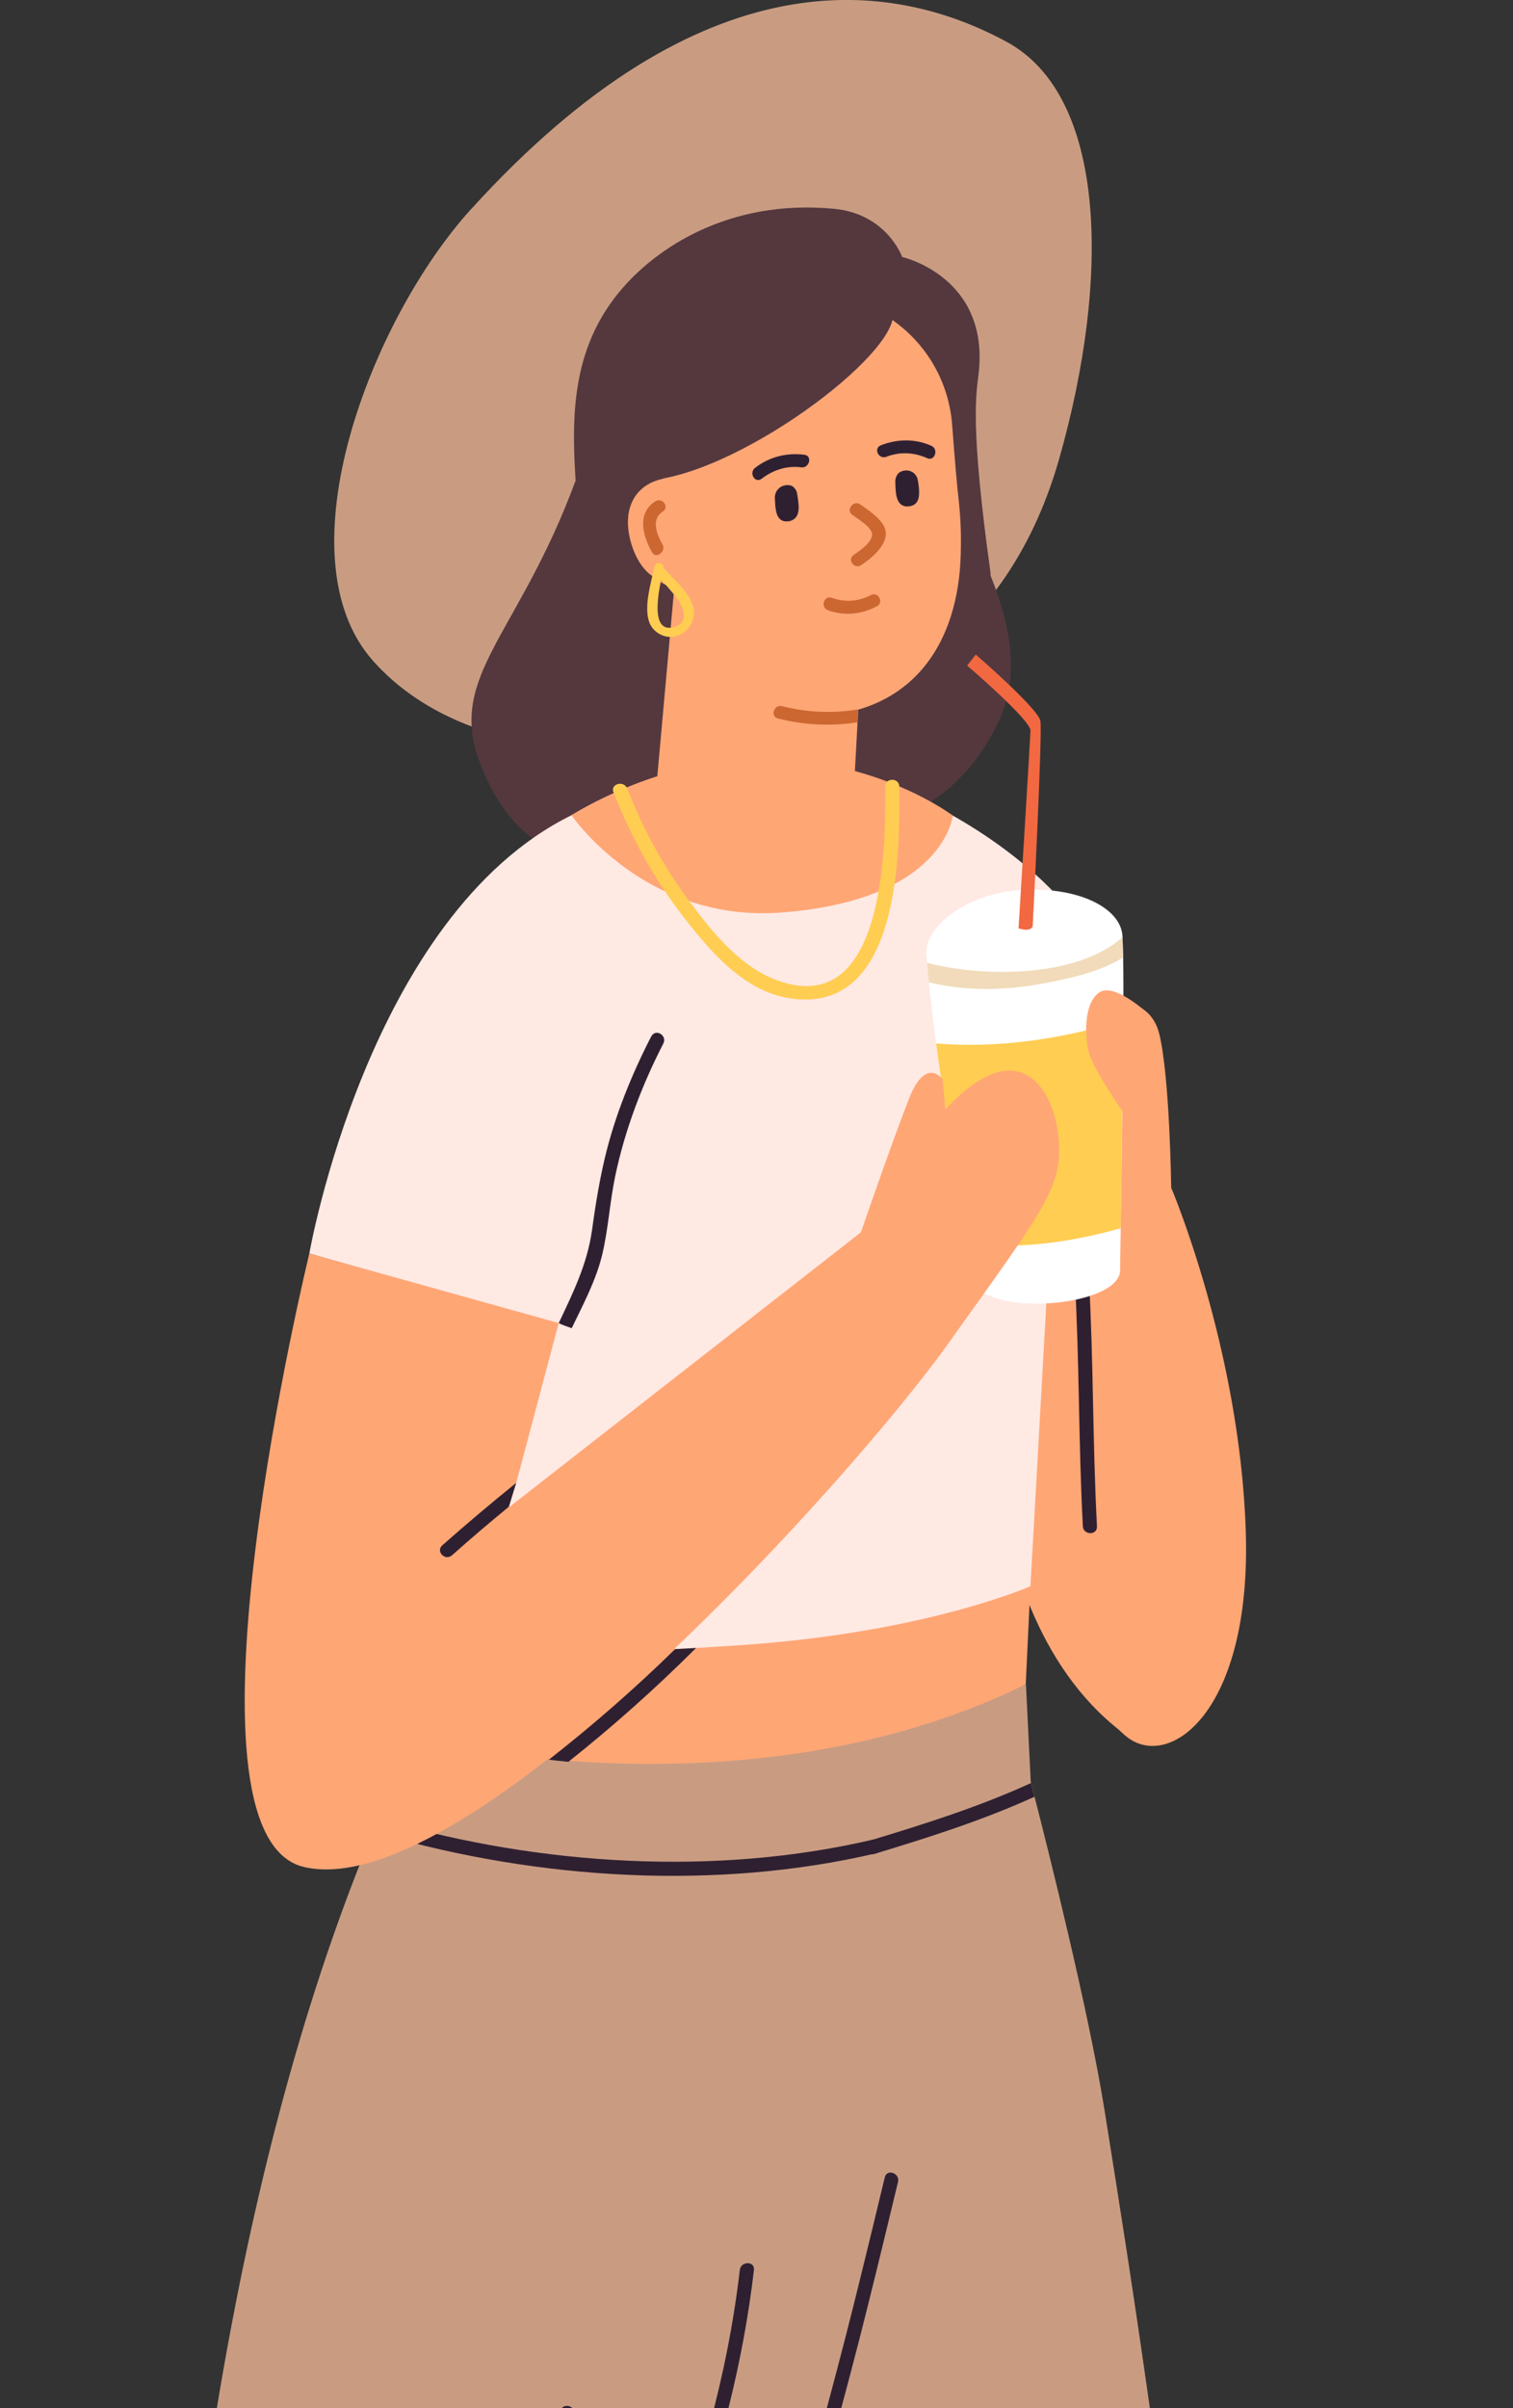 <svg width="115" height="183" viewBox="0 0 115 183" fill="none" xmlns="http://www.w3.org/2000/svg">
<rect x="0" y="0" width="115" height="183" fill="#333333" stroke="none"/>
<g clip-path="url(#clip0_132_15716)">
<path d="M62.699 174.942L20.16 173.282C20.16 173.282 13.124 242.996 10.151 269.111C8.393 284.572 1.232 339.595 1.232 339.595C0.942 348.978 -0.237 351.82 3.984 351.82H30.753C30.753 351.82 32.026 349.479 30.068 348.894C28.111 348.304 15.297 339.595 15.297 339.595H15.266C15.266 339.595 31.952 293.37 36.72 277.598C44.371 252.29 62.694 174.948 62.694 174.948L62.699 174.942Z" fill="#FFA675"/>
<path d="M75.376 98.976C75.376 98.976 72.671 123.541 86.453 132.455L86.616 91.965L75.376 98.976Z" fill="#FFA675"/>
<path d="M113.127 344.993C111.175 344.408 96.046 335.779 95.904 335.7L84.306 165.095L43.845 175.628L81.827 335.7C81.538 345.083 82.811 347.919 87.037 347.919H113.806C113.806 347.919 115.079 345.578 113.122 344.993H113.127Z" fill="#FFA675"/>
<path d="M35.799 15.899C28.195 24.275 21.265 42.287 28.374 50.242C35.478 58.196 48.744 57.474 54.179 56.51C64.825 54.628 76.26 49.862 80.527 34.797C84.379 21.202 84.158 7.322 76.512 3.179C67.766 -1.555 53.459 -3.542 35.804 15.899H35.799Z" fill="#C99C82"/>
<path d="M64.978 63.32C70.477 62.081 74.087 59.024 76.081 54.406C78.338 49.193 75.039 42.825 72.818 38.555C70.598 34.285 74.786 28.471 69.266 24.823C63.746 21.175 51.659 23.985 51.659 23.985C51.659 23.985 48.107 24.67 43.776 36.452C39.446 48.233 34.057 51.275 36.409 57.775C40.577 69.314 51.706 66.314 64.983 63.32H64.978Z" fill="#54383E"/>
<path d="M57.105 57.785C47.36 58.27 40.45 63.378 36.951 67.21C33.452 71.037 32.862 125.576 32.862 125.576C32.862 125.576 42.66 128.322 55.706 126.777C76.823 124.279 78.322 120.547 78.322 120.547L79.617 97.479L86.621 91.97C86.621 91.97 85.253 73.552 80.722 68.465C75.881 63.03 65.946 57.348 57.111 57.79L57.105 57.785Z" fill="#FFE9E3"/>
<path d="M42.919 100.816L23.512 95.254C23.512 95.254 27.985 69.567 43.44 61.95L42.924 100.816H42.919Z" fill="#FFE9E3"/>
<path d="M78.317 120.542L77.965 128.006C77.965 128.006 63.467 135.918 43.197 133.878C42.703 133.836 42.213 133.778 41.713 133.715C38.672 133.351 35.509 132.745 32.247 131.865L32.862 125.576C32.862 125.576 39.282 125.95 51.312 125.317C51.827 125.291 52.359 125.259 52.906 125.233C53.995 125.17 55.137 125.096 56.316 125.017C70.387 124.063 78.322 120.542 78.322 120.542H78.317Z" fill="#FFA675"/>
<path d="M90.731 208.827C71.518 215.29 56.158 217.356 41.003 217.578C40.614 217.583 40.229 217.583 39.84 217.594C31.021 217.667 22.238 217.151 12.761 216.529C14.592 187.315 19.944 155.649 31.578 132.086C31.578 132.086 56.374 138.538 77.98 128.006L78.344 135.402C78.344 135.402 78.349 135.428 78.37 135.497C78.407 135.655 78.507 136.013 78.633 136.535C79.606 140.32 82.722 152.697 83.937 160.262C86.284 174.863 88.215 187.726 90.736 208.817L90.731 208.827Z" fill="#C99C82"/>
<path d="M29.084 139.418C40.898 142.813 54.396 143.694 66.593 140.836C67.272 140.678 67.02 139.64 66.341 139.798C54.332 142.608 41.024 141.727 29.4 138.38C28.737 138.19 28.421 139.229 29.084 139.418Z" fill="#2F2031"/>
<path d="M43.434 61.944C43.434 61.944 48.975 70.12 59.363 69.346C71.797 68.412 72.418 61.976 72.418 61.976C72.418 61.976 59.721 52.335 43.434 61.944Z" fill="#FFA675"/>
<path d="M85.537 131.896C88.778 134.674 95.145 130.172 94.688 116.324C94.23 102.482 89.02 90.257 89.02 90.257C89.02 90.257 88.915 81.802 88.11 78.549C87.4 75.676 83.979 75.513 83.027 77.737C82.074 79.962 84.479 90.879 84.479 90.879C84.479 90.879 82.527 103.952 82.522 114.411C82.516 124.869 82.237 129.071 85.531 131.896H85.537Z" fill="#FFA675"/>
<path d="M81.69 97.126C82.048 103.409 81.969 109.703 82.306 115.987C82.343 116.678 83.416 116.683 83.379 115.987C83.043 109.703 83.121 103.409 82.764 97.126C82.722 96.435 81.648 96.43 81.69 97.126Z" fill="#2F2031"/>
<path d="M70.413 72.545C70.429 72.693 70.445 72.904 70.466 73.173C70.497 73.557 70.55 74.058 70.603 74.643C70.703 75.745 70.903 77.385 71.155 79.287C71.802 84.09 72.808 90.595 73.476 94.464C73.692 95.692 73.871 96.657 73.992 97.216C74.649 100.157 85.111 99.35 85.137 96.535C85.137 95.856 85.163 94.733 85.184 93.331C85.242 89.087 85.353 82.303 85.379 77.548C85.395 75.387 85.389 73.647 85.368 72.756C85.347 72.092 85.332 71.565 85.321 71.217C85.274 69.098 82.195 67.421 77.828 67.617C73.465 67.817 70.229 70.468 70.413 72.545Z" fill="white"/>
<path d="M71.155 79.293C71.802 84.095 72.808 90.6 73.476 94.469C75.275 94.69 77.133 94.722 79.075 94.527C81.159 94.316 83.19 93.9 85.179 93.336C85.237 89.092 85.347 82.308 85.374 77.553C80.711 78.939 75.944 79.688 71.15 79.293H71.155Z" fill="#FFCD52"/>
<path d="M70.466 73.178C70.497 73.563 70.55 74.063 70.603 74.648C73.644 75.386 76.786 75.27 79.99 74.606C81.864 74.216 83.795 73.747 85.368 72.756C85.347 72.092 85.332 71.565 85.321 71.217C81.885 74.29 74.849 74.295 70.471 73.172L70.466 73.178Z" fill="#F1DBBA"/>
<path d="M68.572 19.53C68.572 19.53 67.419 16.252 63.394 15.867C55.322 15.102 49.796 18.924 47.139 22.103C41.819 28.46 44.176 36.273 43.992 42.35C46.623 48.312 42.545 55.055 45.981 60.516C49.754 56.035 52.412 52.841 52.412 52.841L59.9 32.931C59.9 32.931 75.934 48.207 75.276 43.442C73.718 32.193 74.202 29.968 74.386 28.365C75.213 21.022 68.577 19.53 68.577 19.53H68.572Z" fill="#54383E"/>
<path d="M63.404 54.306C69.477 53.51 72.818 48.877 73.023 42.182C73.097 39.799 72.907 38.376 72.781 37.206C72.644 35.909 72.35 32.035 72.35 32.035C71.739 25.978 66.272 21.671 60.199 22.467C54.127 23.263 49.654 28.877 50.264 34.934L51.254 44.733C51.864 50.79 57.331 55.097 63.404 54.301V54.306Z" fill="#FFA675"/>
<path d="M65.388 38.334C64.888 37.965 64.267 38.745 64.767 39.114C65.177 39.42 66.235 40.036 66.282 40.574C66.335 41.18 65.346 41.86 64.888 42.166C64.356 42.525 64.935 43.299 65.467 42.941C66.188 42.456 67.319 41.533 67.335 40.574C67.351 39.615 66.051 38.813 65.388 38.328V38.334Z" fill="#CC6731"/>
<path d="M49.965 59.008C49.965 59.008 54.243 62.313 60.042 61.997C63.731 61.786 64.846 61.022 64.846 61.022L65.293 52.82L51.243 44.744L49.959 59.014L49.965 59.008Z" fill="#FFA675"/>
<path d="M59.131 54.601C61.147 55.107 63.194 55.202 65.194 54.886L65.22 53.906C63.32 54.227 61.373 54.153 59.437 53.658C58.826 53.516 58.516 54.449 59.131 54.601Z" fill="#CC6731"/>
<path d="M65.204 18.592C65.204 18.592 68.903 20.047 67.835 24.322C66.856 28.255 53.606 37.58 47.607 36.436C41.608 35.292 44.197 27.417 45.144 25.572C46.091 23.727 55.363 19.314 58.294 18.592C61.225 17.87 65.204 18.592 65.204 18.592Z" fill="#54383E"/>
<path d="M47.765 39.114C47.56 40.564 48.223 42.709 49.391 43.637C53.332 46.773 54.174 43.315 54.543 41.075C54.869 39.109 53.88 36.826 52.175 36.41C51.996 36.367 51.075 36.273 50.743 36.32C49.202 36.531 48.018 37.411 47.76 39.114H47.765Z" fill="#FFA675"/>
<path d="M49.801 38.102C50.333 37.754 50.917 38.524 50.38 38.871C49.449 39.483 49.933 40.627 50.354 41.37C50.659 41.903 49.875 42.514 49.564 41.976C48.891 40.796 48.354 39.045 49.796 38.102H49.801Z" fill="#CC6731"/>
<path d="M63.209 45.424C64.199 45.782 65.225 45.73 66.183 45.224C66.746 44.923 67.214 45.772 66.651 46.072C65.472 46.7 64.151 46.821 62.925 46.373C62.341 46.162 62.625 45.213 63.215 45.429L63.209 45.424Z" fill="#CC6731"/>
<path d="M69.782 36.578C69.819 36.853 69.861 37.127 69.861 37.406C69.861 37.706 69.829 38.033 69.598 38.26C69.387 38.466 68.977 38.539 68.703 38.45C68.072 38.234 68.067 37.374 68.051 36.542C68.051 36.304 68.203 35.988 68.393 35.883C68.703 35.703 69.103 35.703 69.393 35.904C69.598 36.046 69.735 36.273 69.766 36.52C69.766 36.542 69.772 36.563 69.777 36.584L69.782 36.578Z" fill="#2F2031"/>
<path d="M70.808 33.885C69.587 33.331 68.23 33.342 66.956 33.837C66.361 34.069 66.782 34.939 67.372 34.712C68.408 34.306 69.492 34.375 70.471 34.818C71.04 35.076 71.366 34.143 70.803 33.885H70.808Z" fill="#2F2031"/>
<path d="M58.9 37.928C58.91 38.207 58.926 38.481 58.973 38.755C59.026 39.051 59.121 39.356 59.389 39.525C59.631 39.678 60.047 39.646 60.294 39.488C60.873 39.124 60.715 38.281 60.578 37.464C60.541 37.232 60.326 36.963 60.12 36.9C59.784 36.8 59.394 36.9 59.147 37.163C58.973 37.348 58.884 37.606 58.894 37.859C58.894 37.88 58.894 37.901 58.894 37.928H58.9Z" fill="#2F2031"/>
<path d="M57.395 35.55C58.489 34.707 59.815 34.385 61.147 34.559C61.767 34.638 61.52 35.598 60.904 35.514C59.82 35.371 58.773 35.703 57.895 36.378C57.389 36.768 56.895 35.935 57.395 35.55Z" fill="#2F2031"/>
<path d="M57.306 172.497C56.49 179.513 54.701 186.382 52.259 193.05C49.17 201.484 45.155 209.565 40.998 217.578C40.608 217.583 40.224 217.583 39.835 217.594C47.323 203.213 54.348 188.638 56.232 172.497C56.311 171.817 57.384 171.806 57.306 172.497Z" fill="#2F2031"/>
<path d="M62.041 190.019C65.014 179.117 65.614 176.787 68.256 165.812C68.419 165.143 67.414 164.784 67.251 165.459C64.609 176.434 64.009 178.764 61.036 189.666C60.852 190.335 61.857 190.693 62.041 190.019Z" fill="#2F2031"/>
<path d="M78.623 136.54C74.713 138.322 70.661 139.608 66.441 140.889C65.767 141.09 65.52 140.051 66.188 139.846C70.408 138.57 74.45 137.284 78.365 135.497C78.401 135.655 78.501 136.013 78.628 136.535L78.623 136.54Z" fill="#2F2031"/>
<path d="M77.417 70.547C77.417 70.547 78.301 56.32 78.322 55.518C78.343 54.717 73.513 50.579 73.513 50.579L74.165 49.741C74.165 49.741 78.922 53.847 79.08 54.796C79.238 55.745 78.496 70.352 78.496 70.352C78.496 70.352 78.454 70.869 77.422 70.547H77.417Z" fill="#F26841"/>
<path d="M72.055 102.128C64.678 112.455 35.536 144.795 23.101 141.875C12.74 139.44 23.512 95.254 23.512 95.254L42.466 100.542L39.24 112.682L38.682 114.5L38.661 114.564L65.435 93.647C65.435 93.647 67.819 86.725 69.093 83.489C70.366 80.242 71.639 82.007 71.639 82.007L71.861 84.295C77.486 78.259 80.133 82.814 80.464 86.499C80.79 90.183 79.433 91.796 72.055 102.123V102.128Z" fill="#FFA675"/>
<path d="M87.395 77.147C87.395 77.147 84.721 74.596 83.543 75.424C82.359 76.251 82.427 78.792 82.785 80.062C83.143 81.333 85.505 84.722 85.505 84.722L87.395 77.142V77.147Z" fill="#FFA675"/>
<path d="M49.501 78.755C48.012 81.649 46.739 84.785 45.986 87.938C45.55 89.767 45.255 91.617 44.997 93.478C44.639 96.045 43.571 98.212 42.466 100.547C42.771 100.7 43.113 100.811 43.455 100.932C44.329 99.113 45.307 97.294 45.776 95.328C46.239 93.373 46.349 91.343 46.76 89.377C47.486 85.908 48.786 82.471 50.417 79.303C50.738 78.681 49.828 78.133 49.507 78.76L49.501 78.755Z" fill="#2F2031"/>
<path d="M42.587 183.208C40.398 190.519 37.746 197.683 34.636 204.678C34.352 205.316 35.383 205.596 35.662 204.963C38.772 197.968 41.429 190.804 43.613 183.493C43.813 182.823 42.787 182.539 42.587 183.208Z" fill="#2F2031"/>
<path d="M39.235 112.682L38.677 114.501C37.214 115.697 35.778 116.925 34.362 118.185C33.831 118.654 33.094 117.89 33.625 117.426C35.462 115.803 37.33 114.226 39.235 112.687V112.682Z" fill="#2F2031"/>
<path d="M49.754 43.041C49.486 44.259 48.923 46.072 49.344 47.269C49.628 48.081 50.57 48.587 51.422 48.339C52.227 48.107 52.79 47.274 52.738 46.457C52.659 45.187 51.185 44.022 50.438 43.147C50.144 42.799 49.623 43.31 49.917 43.653C50.412 44.227 50.922 44.797 51.401 45.387C51.912 46.014 52.469 47.295 51.254 47.648C49.154 48.26 50.238 44.122 50.438 43.231C50.538 42.778 49.854 42.588 49.754 43.041Z" fill="#FFCD52"/>
<path d="M52.906 125.233C49.828 128.306 46.597 131.185 43.203 133.884C42.708 133.841 42.219 133.783 41.719 133.72C45.066 131.1 48.27 128.301 51.317 125.317C51.833 125.291 52.364 125.26 52.911 125.233H52.906Z" fill="#2F2031"/>
<path d="M46.628 60.194C47.965 63.621 49.728 66.821 51.975 69.715C54.011 72.329 56.579 75.355 60.078 75.872C68.345 77.089 68.414 65.039 68.356 59.778C68.351 59.087 67.272 59.082 67.282 59.778C67.34 64.644 67.172 77.664 58.889 74.427C56.053 73.32 53.869 70.511 52.127 68.117C50.291 65.598 48.807 62.83 47.67 59.915C47.423 59.288 46.376 59.562 46.623 60.2L46.628 60.194Z" fill="#FFCD52"/>
</g>
<defs>
<clipPath id="clip0_132_15716">
<rect width="115" height="183" fill="white"/>
</clipPath>
</defs>
</svg>
